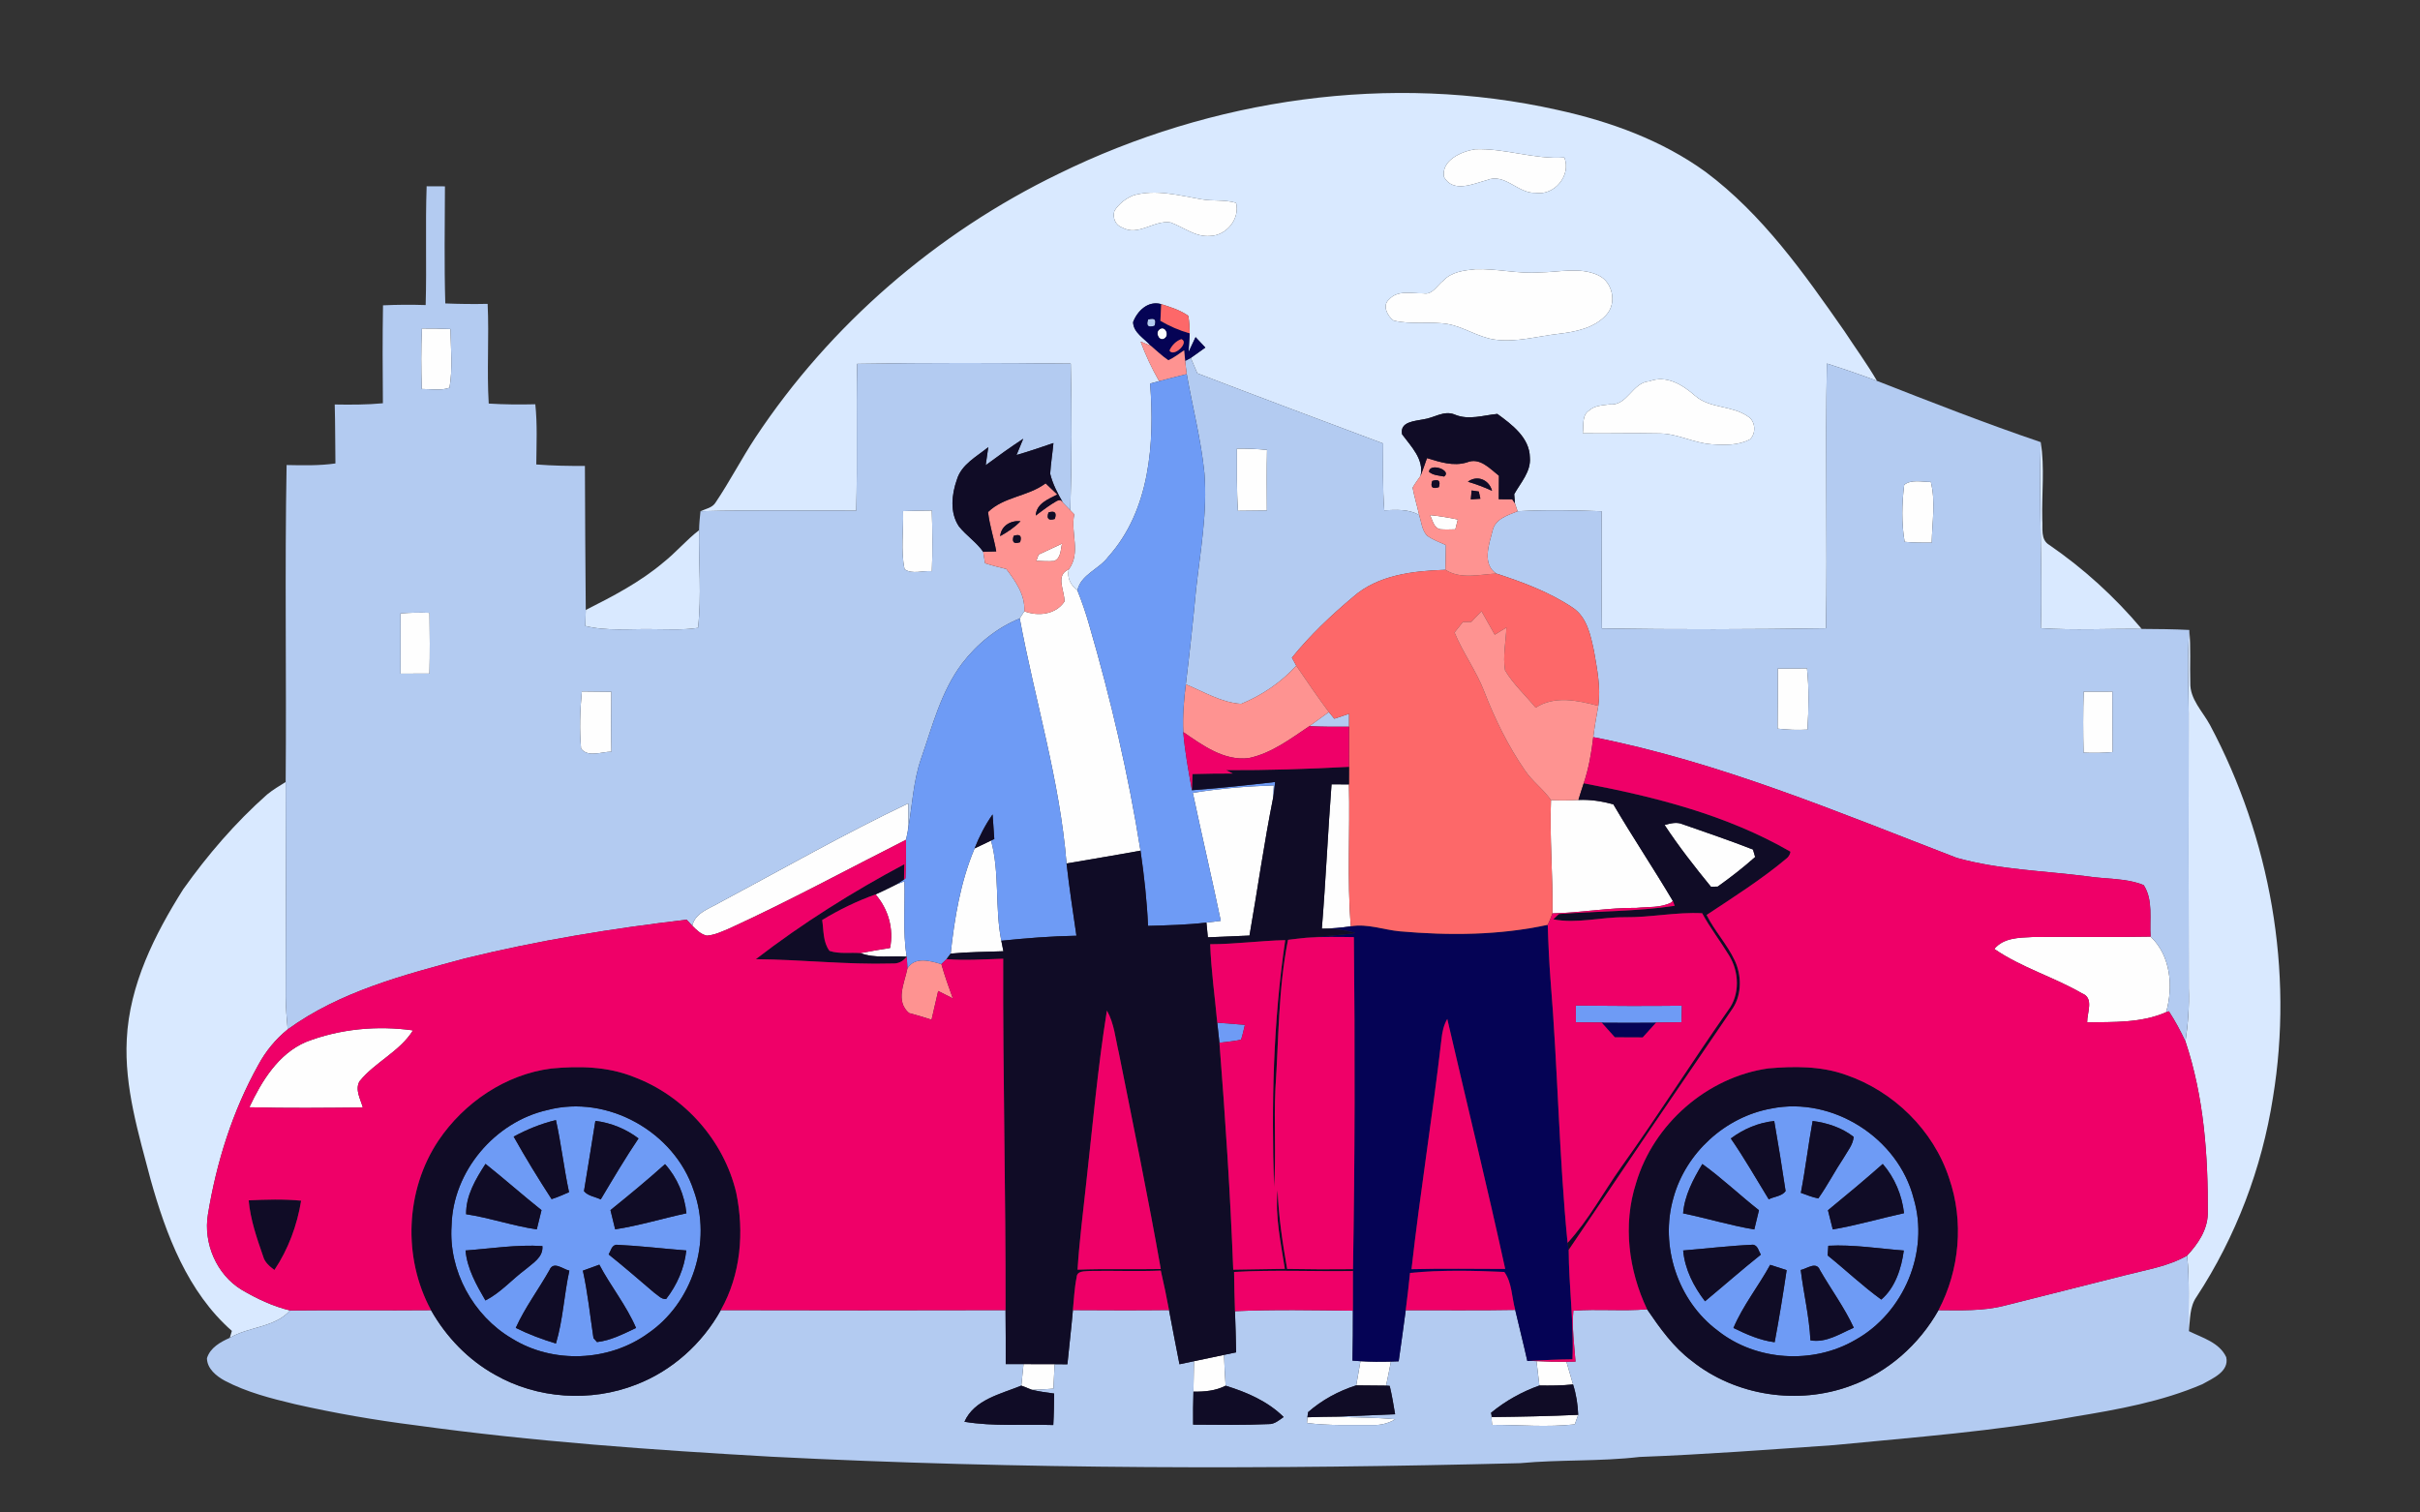 <?xml version="1.0" encoding="UTF-8" ?>
<!DOCTYPE svg PUBLIC "-//W3C//DTD SVG 1.1//EN" "http://www.w3.org/Graphics/SVG/1.1/DTD/svg11.dtd">
<svg width="624pt" height="390pt" viewBox="0 0 624 390" version="1.1" xmlns="http://www.w3.org/2000/svg">
<rect x="0" y="0" width="624" height="390" fill="#333333" stroke="none"/>
<g id="#fefefeff">
<path fill="#fefefe" opacity="1.00" d=" M 380.37 38.49 C 388.12 38.19 395.59 41.15 403.37 40.61 C 405.22 45.23 400.77 50.54 395.92 49.73 C 391.36 49.92 388.04 44.52 383.38 46.45 C 379.85 47.40 374.75 49.83 372.35 45.67 C 371.52 41.36 376.86 39.02 380.37 38.49 Z" />
<path fill="#fefefe" opacity="1.00" d=" M 292.35 50.34 C 298.08 48.74 303.99 50.39 309.68 51.37 C 312.67 51.92 315.80 51.42 318.73 52.31 C 319.75 56.47 316.24 60.74 312.04 60.84 C 308.25 61.18 305.19 58.59 301.83 57.36 C 297.57 56.67 293.48 61.05 289.35 58.66 C 287.58 58.08 286.82 56.08 287.35 54.38 C 288.50 52.54 290.32 51.12 292.35 50.34 Z" />
<path fill="#fefefe" opacity="1.00" d=" M 380.34 69.43 C 385.91 69.19 391.40 70.68 396.99 70.24 C 401.99 70.22 407.36 68.77 412.10 70.97 C 415.86 72.69 417.00 78.16 414.17 81.21 C 411.09 84.61 406.31 85.55 401.96 86.07 C 396.43 86.69 390.93 88.36 385.33 87.55 C 381.11 86.93 377.51 84.33 373.33 83.56 C 368.70 82.79 363.90 83.80 359.32 82.64 C 357.73 81.49 356.33 78.73 358.18 77.20 C 360.44 74.67 364.10 75.74 367.06 75.64 C 369.43 76.09 370.58 73.51 372.23 72.31 C 374.30 70.09 377.48 69.72 380.34 69.43 Z" />
<path fill="#fefefe" opacity="1.00" d=" M 108.79 84.70 C 111.24 84.68 113.70 84.73 116.15 84.84 C 116.23 89.88 116.78 94.99 115.90 99.99 C 113.60 100.79 111.12 100.30 108.75 100.30 C 108.59 95.10 108.55 89.90 108.79 84.70 Z" />
<path fill="#fefefe" opacity="1.00" d=" M 298.94 84.96 C 300.36 83.77 301.61 86.32 300.35 87.21 C 298.99 88.27 297.74 85.84 298.94 84.96 Z" />
<path fill="#fefefe" opacity="1.00" d=" M 425.32 98.30 C 429.74 96.64 433.84 99.21 437.05 102.02 C 440.91 105.40 446.59 104.48 450.68 107.37 C 452.68 108.54 452.86 111.71 451.27 113.26 C 448.26 114.90 444.67 114.79 441.35 114.56 C 436.79 114.24 432.64 111.85 428.04 111.77 C 421.40 111.61 414.76 111.84 408.12 111.73 C 408.41 109.73 407.79 107.11 409.79 105.83 C 411.22 104.54 413.22 104.52 415.02 104.27 C 419.67 104.73 420.83 98.62 425.32 98.30 Z" />
<path fill="#fefefe" opacity="1.00" d=" M 318.94 115.69 C 321.53 115.65 324.13 115.75 326.71 116.01 C 326.59 121.22 326.64 126.43 326.67 131.64 C 324.18 131.65 321.70 131.68 319.21 131.72 C 318.85 126.39 318.94 121.04 318.94 115.69 Z" />
<path fill="#fefefe" opacity="1.00" d=" M 491.00 125.03 C 492.78 123.54 495.66 124.28 497.87 124.27 C 499.14 129.29 498.20 134.75 498.10 139.93 C 495.76 139.92 493.43 139.97 491.11 139.71 C 490.28 134.93 490.39 129.85 491.00 125.03 Z" />
<path fill="#fefefe" opacity="1.00" d=" M 232.86 131.80 C 235.32 131.70 237.80 131.65 240.27 131.64 C 240.44 136.85 240.50 142.07 240.28 147.28 C 238.00 147.07 235.19 148.18 233.25 146.78 C 232.19 141.90 233.02 136.78 232.86 131.80 Z" />
<path fill="#fefefe" opacity="1.00" d=" M 368.70 132.82 C 371.11 133.06 373.52 133.45 375.90 133.96 C 375.74 134.60 375.43 135.86 375.27 136.49 C 373.98 136.51 372.68 136.58 371.40 136.47 C 369.67 136.16 369.42 134.08 368.70 132.82 Z" />
<path fill="#fefefe" opacity="1.00" d=" M 267.80 143.00 C 269.83 142.08 271.84 141.11 273.86 140.17 C 273.46 141.73 273.60 143.94 271.80 144.66 C 270.27 144.79 268.74 144.66 267.22 144.62 C 267.37 144.22 267.66 143.41 267.80 143.00 Z" />
<path fill="#fefefe" opacity="1.00" d=" M 274.47 155.11 C 274.56 152.28 271.99 148.38 275.58 146.82 C 275.09 149.06 276.08 150.89 277.81 152.23 C 278.96 155.13 279.99 158.08 280.83 161.08 C 286.41 180.21 290.96 199.66 294.08 219.34 C 287.74 220.52 281.36 221.54 275.01 222.65 C 273.29 201.22 266.84 180.55 262.94 159.47 C 263.34 158.86 263.73 158.23 264.12 157.61 C 267.65 159.00 272.24 158.47 274.47 155.11 Z" />
<path fill="#fefefe" opacity="1.00" d=" M 103.27 158.17 C 105.76 157.97 108.25 157.91 110.75 158.02 C 110.83 163.24 110.86 168.46 110.74 173.68 C 108.25 173.70 105.76 173.71 103.28 173.71 C 103.27 168.53 103.27 163.35 103.27 158.17 Z" />
<path fill="#fefefe" opacity="1.00" d=" M 458.40 172.38 C 460.90 172.36 463.41 172.35 465.93 172.34 C 466.51 177.58 466.36 182.87 466.06 188.13 C 463.49 188.27 460.90 188.18 458.35 187.88 C 458.42 182.71 458.39 177.54 458.40 172.38 Z" />
<path fill="#fefefe" opacity="1.00" d=" M 150.03 178.29 C 152.57 178.32 155.10 178.35 157.64 178.37 C 157.57 183.52 157.56 188.67 157.66 193.82 C 155.16 193.82 151.62 195.39 149.83 193.04 C 149.39 188.14 149.55 183.18 150.03 178.29 Z" />
<path fill="#fefefe" opacity="1.00" d=" M 537.28 178.34 C 539.75 178.33 542.22 178.32 544.69 178.32 C 544.72 183.52 544.69 188.73 544.75 193.93 C 542.25 194.16 539.75 194.19 537.25 194.07 C 537.12 188.82 537.11 183.58 537.28 178.34 Z" />
<path fill="#fefefe" opacity="1.00" d=" M 343.34 202.24 C 344.84 202.24 346.33 202.25 347.83 202.26 C 348.12 214.45 347.35 226.68 348.29 238.85 C 345.82 239.23 343.33 239.43 340.84 239.46 C 341.85 227.07 342.39 214.64 343.34 202.24 Z" />
<path fill="#fefefe" opacity="1.00" d=" M 307.57 204.43 C 314.48 203.33 321.47 202.74 328.46 202.52 C 328.41 203.33 328.32 204.95 328.27 205.76 C 325.91 217.52 324.26 229.42 322.18 241.24 C 318.60 241.38 315.02 241.53 311.45 241.69 C 311.32 240.42 311.20 239.16 311.08 237.89 C 312.31 237.74 313.54 237.59 314.78 237.44 C 312.48 226.41 309.90 215.45 307.57 204.43 Z" />
<path fill="#fefefe" opacity="1.00" d=" M 399.92 206.31 C 402.27 206.44 404.63 206.40 406.99 206.27 C 410.04 206.12 413.08 206.60 416.01 207.41 C 420.94 215.81 426.37 223.92 431.33 232.29 L 430.96 232.71 C 428.22 234.12 425.00 233.79 422.01 234.10 C 414.74 234.02 407.57 235.38 400.31 235.52 C 400.45 225.78 399.54 216.05 399.92 206.31 Z" />
<path fill="#fefefe" opacity="1.00" d=" M 185.67 232.68 C 201.80 224.08 217.69 215.00 234.21 207.15 C 234.22 209.49 234.24 211.84 234.10 214.18 C 233.95 214.97 233.79 215.75 233.63 216.53 C 218.50 224.18 203.59 232.29 188.17 239.36 C 186.27 240.16 184.34 241.10 182.25 241.26 C 180.72 240.93 179.55 239.76 178.50 238.69 C 179.29 235.29 183.02 234.26 185.67 232.68 Z" />
<path fill="#fefefe" opacity="1.00" d=" M 429.22 212.73 C 430.74 212.31 432.36 211.87 433.89 212.54 C 439.94 214.67 446.04 216.71 452.01 219.06 C 452.15 219.54 452.43 220.50 452.57 220.98 C 449.51 223.71 446.25 226.24 442.91 228.61 C 442.47 228.62 441.60 228.64 441.17 228.65 C 436.98 223.52 432.87 218.27 429.22 212.73 Z" />
<path fill="#fefefe" opacity="1.00" d=" M 251.30 218.77 C 252.72 218.10 254.13 217.42 255.55 216.74 C 257.83 225.17 256.49 234.06 258.19 242.57 C 258.38 243.47 258.56 244.37 258.73 245.28 C 254.20 245.46 249.65 245.45 245.13 245.89 C 246.13 236.67 247.67 227.36 251.30 218.77 Z" />
<path fill="#fefefe" opacity="1.00" d=" M 231.21 228.01 C 231.71 227.81 232.71 227.43 233.21 227.24 C 233.39 233.72 232.76 240.24 233.78 246.68 C 229.81 246.38 225.70 247.21 221.88 245.76 C 224.41 245.29 226.95 244.83 229.51 244.44 C 230.47 239.45 229.08 234.45 225.76 230.63 C 227.61 229.82 229.40 228.89 231.21 228.01 Z" />
<path fill="#fefefe" opacity="1.00" d=" M 514.24 244.69 C 516.61 241.80 520.59 241.79 524.01 241.62 C 534.18 241.50 544.36 241.72 554.54 241.51 C 559.74 246.51 560.42 254.36 558.54 261.00 C 552.12 263.82 545.02 263.51 538.18 263.62 C 538.14 261.10 540.02 257.34 536.85 256.14 C 529.53 251.90 521.24 249.51 514.24 244.69 Z" />
<path fill="#fefefe" opacity="1.00" d=" M 78.90 268.67 C 87.62 265.29 97.26 264.39 106.49 265.69 C 103.06 271.18 96.73 273.84 92.71 278.81 C 91.47 280.95 92.96 283.45 93.56 285.57 C 83.80 285.66 74.04 285.78 64.29 285.51 C 67.48 278.76 71.75 271.73 78.90 268.67 Z" />
<path fill="#fefefe" opacity="1.00" d=" M 307.87 350.99 C 310.45 350.44 313.03 349.89 315.62 349.36 C 315.72 352.01 315.84 354.66 316.03 357.31 C 313.46 358.63 310.58 358.89 307.73 358.84 C 307.79 356.22 307.83 353.60 307.87 350.99 Z" />
<path fill="#fefefe" opacity="1.00" d=" M 350.80 350.99 C 353.41 351.16 356.03 351.16 358.65 351.09 C 358.26 353.16 357.84 355.22 357.40 357.29 C 354.83 357.26 352.27 357.25 349.71 357.22 C 350.07 355.14 350.43 353.06 350.80 350.99 Z" />
<path fill="#fefefe" opacity="1.00" d=" M 263.92 351.74 C 266.59 351.75 269.26 351.74 271.93 351.76 C 271.83 353.86 271.72 355.96 271.63 358.07 C 269.77 358.20 267.91 358.34 266.06 358.36 C 265.38 358.09 264.02 357.55 263.35 357.29 C 263.56 355.44 263.73 353.59 263.92 351.74 Z" />
<path fill="#fefefe" opacity="1.00" d=" M 396.19 350.97 C 398.76 351.12 401.33 351.17 403.91 351.14 C 404.46 353.08 405.03 355.03 405.61 356.98 C 402.72 357.29 399.83 357.29 396.94 357.26 C 396.69 355.17 396.43 353.07 396.19 350.97 Z" />
<path fill="#fefefe" opacity="1.00" d=" M 384.74 367.41 C 384.64 366.36 384.55 365.33 384.47 364.29 L 384.70 365.39 C 392.11 365.31 399.53 365.16 406.94 364.82 C 406.72 365.43 406.28 366.66 406.06 367.28 C 399.00 368.07 391.84 367.40 384.74 367.41 Z" />
<path fill="#fefefe" opacity="1.00" d=" M 337.12 365.45 C 339.63 365.37 342.15 365.30 344.67 365.29 C 349.71 365.57 354.77 365.45 359.79 365.98 C 358.04 366.97 356.09 367.53 354.07 367.44 C 348.38 367.42 342.66 367.65 337.01 366.93 L 337.12 365.45 Z" />
</g>
<g id="#d9e9ffff">
<path fill="#d9e9ff" opacity="1.00" d=" M 272.91 44.84 C 312.41 25.42 358.54 18.66 401.67 28.36 C 415.16 31.32 428.50 36.15 439.76 44.30 C 454.48 55.28 465.19 70.50 475.59 85.40 C 478.38 89.67 481.41 93.80 483.98 98.21 C 479.71 96.61 475.40 95.12 471.06 93.74 C 470.64 116.49 471.20 139.25 470.84 162.01 C 451.58 162.30 432.30 162.35 413.05 162.05 C 412.86 151.97 413.11 141.90 412.98 131.83 C 405.76 131.57 398.52 131.43 391.31 131.83 C 391.14 131.32 390.80 130.29 390.63 129.78 C 390.58 129.19 390.49 128.02 390.44 127.43 C 392.08 124.47 394.80 121.60 394.48 117.98 C 394.42 112.85 389.82 109.45 386.09 106.73 C 382.45 107.08 378.72 108.40 375.16 106.92 C 372.37 105.70 369.77 107.78 367.04 108.13 C 364.83 108.59 360.87 108.71 361.53 111.99 C 363.85 115.12 367.25 118.44 366.29 122.71 C 365.60 123.72 364.83 124.68 364.25 125.76 C 364.69 128.14 365.41 130.45 365.94 132.82 C 363.21 131.20 359.98 131.47 356.94 131.59 C 356.48 125.85 356.64 120.10 356.65 114.35 C 340.66 108.36 324.68 102.37 308.74 96.26 C 308.17 94.94 307.60 93.62 307.04 92.30 C 308.29 91.40 309.54 90.51 310.80 89.62 C 309.98 88.71 309.13 87.81 308.28 86.93 C 307.68 88.21 307.08 89.50 306.47 90.78 C 306.56 89.17 306.69 87.57 306.77 85.96 C 306.72 84.44 306.69 82.91 306.39 81.42 C 304.30 79.96 301.83 79.18 299.42 78.42 C 296.06 77.45 293.27 80.15 292.17 83.06 C 292.22 85.78 295.10 87.29 296.73 89.15 C 296.07 88.88 294.77 88.35 294.11 88.08 C 295.40 91.61 297.02 95.01 298.88 98.28 C 298.30 98.43 297.14 98.74 296.56 98.90 C 297.74 114.30 296.55 131.57 285.73 143.61 C 283.41 146.77 278.70 148.14 277.81 152.23 C 276.08 150.89 275.09 149.06 275.58 146.82 C 278.80 142.53 275.98 137.39 277.00 132.62 C 276.74 132.35 276.24 131.83 275.98 131.57 C 276.38 118.98 276.37 106.36 276.09 93.76 C 257.74 93.56 239.37 93.50 221.02 93.82 C 220.76 106.43 221.10 119.06 220.79 131.67 C 207.40 131.69 194.00 131.45 180.62 131.83 C 181.95 131.19 183.65 130.96 184.49 129.61 C 188.16 124.17 191.17 118.31 194.78 112.83 C 214.08 83.70 241.48 60.07 272.91 44.84 M 380.37 38.49 C 376.86 39.02 371.52 41.36 372.35 45.67 C 374.75 49.83 379.85 47.40 383.38 46.45 C 388.04 44.52 391.36 49.92 395.92 49.73 C 400.77 50.54 405.22 45.23 403.37 40.61 C 395.59 41.15 388.12 38.19 380.37 38.49 M 292.35 50.34 C 290.32 51.12 288.50 52.54 287.35 54.38 C 286.82 56.08 287.58 58.08 289.35 58.66 C 293.48 61.05 297.57 56.67 301.83 57.36 C 305.19 58.59 308.25 61.18 312.04 60.84 C 316.24 60.74 319.75 56.47 318.73 52.31 C 315.80 51.42 312.67 51.92 309.68 51.37 C 303.99 50.39 298.08 48.74 292.35 50.34 M 380.34 69.43 C 377.48 69.72 374.30 70.09 372.23 72.31 C 370.58 73.51 369.43 76.09 367.06 75.64 C 364.10 75.74 360.44 74.67 358.18 77.20 C 356.33 78.73 357.73 81.49 359.32 82.64 C 363.90 83.80 368.70 82.79 373.33 83.56 C 377.51 84.33 381.11 86.93 385.33 87.55 C 390.93 88.36 396.43 86.69 401.96 86.07 C 406.31 85.55 411.09 84.61 414.17 81.21 C 417.00 78.16 415.86 72.69 412.10 70.97 C 407.36 68.77 401.99 70.22 396.99 70.24 C 391.40 70.68 385.91 69.19 380.34 69.43 M 425.32 98.30 C 420.83 98.62 419.67 104.73 415.02 104.27 C 413.22 104.52 411.22 104.54 409.79 105.83 C 407.79 107.11 408.41 109.73 408.12 111.73 C 414.76 111.84 421.40 111.61 428.04 111.77 C 432.64 111.85 436.79 114.24 441.35 114.56 C 444.67 114.79 448.26 114.90 451.27 113.26 C 452.86 111.71 452.68 108.54 450.68 107.37 C 446.59 104.48 440.91 105.40 437.05 102.02 C 433.84 99.21 429.74 96.64 425.32 98.30 Z" />
<path fill="#d9e9ff" opacity="1.00" d=" M 526.21 114.01 C 527.26 120.60 526.44 127.32 526.60 133.97 C 526.78 136.20 526.09 139.16 528.40 140.51 C 537.28 146.61 545.31 153.93 552.24 162.17 C 543.57 162.08 534.90 162.55 526.24 161.99 C 526.67 145.99 525.69 130.00 526.21 114.01 Z" />
<path fill="#d9e9ff" opacity="1.00" d=" M 171.01 145.06 C 174.28 142.48 176.96 139.25 180.26 136.71 C 180.12 145.10 180.94 153.55 179.99 161.90 C 176.01 162.52 171.98 162.23 167.98 162.23 C 162.29 162.13 156.52 162.80 150.93 161.41 C 150.97 160.03 151.01 158.66 151.04 157.28 C 158.01 153.77 165.02 150.12 171.01 145.06 Z" />
<path fill="#d9e9ff" opacity="1.00" d=" M 564.52 162.44 C 564.94 166.95 564.63 171.48 564.77 176.00 C 564.63 180.31 567.98 183.44 569.88 187.00 C 585.39 216.14 591.46 250.38 586.08 283.02 C 583.23 301.27 576.51 318.95 566.38 334.40 C 564.56 336.98 564.74 340.25 564.42 343.25 C 564.18 336.75 564.68 330.23 563.94 323.76 C 566.71 320.81 569.18 317.19 569.28 313.00 C 569.38 298.02 568.30 282.85 563.53 268.55 C 564.19 264.03 564.54 259.47 564.37 254.91 C 564.35 231.26 564.31 207.62 564.36 183.97 C 564.33 176.79 563.94 169.60 564.52 162.44 Z" />
<path fill="#d9e9ff" opacity="1.00" d=" M 68.85 204.88 C 70.35 203.66 72.01 202.65 73.66 201.64 C 73.73 220.10 73.75 238.57 73.67 257.03 C 73.69 259.84 73.93 262.63 74.18 265.43 C 71.08 267.93 68.51 271.06 66.62 274.57 C 59.97 286.48 55.82 299.70 53.62 313.12 C 52.37 320.57 55.84 328.68 62.35 332.60 C 66.25 334.89 70.39 336.86 74.81 337.91 C 70.83 342.35 64.20 342.04 59.26 344.96 C 59.39 344.52 59.66 343.62 59.79 343.18 C 48.38 333.15 42.82 318.40 38.83 304.14 C 35.73 292.32 32.04 280.36 32.69 267.99 C 33.37 253.92 39.87 240.99 47.24 229.30 C 53.55 220.42 60.70 212.11 68.85 204.88 Z" />
</g>
<g id="#b3cbf1ff">
<path fill="#b3cbf1" opacity="1.00" d=" M 110.01 48.03 C 111.58 48.04 113.15 48.04 114.73 48.05 C 114.69 58.11 114.53 68.18 114.82 78.24 C 118.46 78.39 122.10 78.43 125.74 78.35 C 126.14 86.92 125.50 95.50 126.02 104.06 C 130.02 104.31 134.03 104.34 138.03 104.24 C 138.58 109.40 138.33 114.59 138.28 119.76 C 142.45 120.09 146.64 120.16 150.82 120.14 C 150.87 132.52 150.92 144.90 151.04 157.28 C 151.01 158.66 150.97 160.03 150.93 161.41 C 156.52 162.80 162.29 162.13 167.98 162.23 C 171.98 162.23 176.01 162.52 179.99 161.90 C 180.94 153.55 180.12 145.10 180.26 136.71 C 180.28 135.08 180.45 133.45 180.62 131.83 C 194.00 131.45 207.40 131.69 220.79 131.67 C 221.10 119.06 220.76 106.43 221.02 93.82 C 239.37 93.50 257.74 93.56 276.09 93.76 C 276.37 106.36 276.38 118.98 275.98 131.57 C 275.52 131.09 274.59 130.14 274.12 129.67 C 272.74 127.30 271.44 124.83 270.79 122.16 C 270.95 119.50 271.39 116.88 271.63 114.24 C 268.47 115.33 265.31 116.40 262.11 117.33 C 262.69 115.94 263.26 114.54 263.84 113.14 C 260.54 115.31 257.33 117.61 254.16 119.96 C 254.33 118.80 254.66 116.47 254.83 115.30 C 251.87 117.73 247.95 119.70 246.75 123.63 C 245.38 127.49 244.87 132.18 247.27 135.75 C 249.17 138.11 251.77 139.80 253.52 142.29 C 253.64 143.03 253.88 144.51 254.00 145.24 C 255.80 145.82 257.64 146.27 259.48 146.72 C 261.88 149.90 264.38 153.40 264.12 157.61 C 263.73 158.23 263.34 158.86 262.94 159.47 C 257.04 161.87 251.94 166.04 248.08 171.08 C 242.64 178.30 240.43 187.21 237.51 195.61 C 235.42 201.60 235.23 207.99 234.10 214.18 C 234.24 211.84 234.22 209.49 234.21 207.15 C 217.69 215.00 201.80 224.08 185.67 232.68 C 183.02 234.26 179.29 235.29 178.50 238.69 C 178.14 238.30 177.42 237.53 177.06 237.15 C 157.85 239.39 138.73 242.51 119.94 247.12 C 104.10 251.39 87.66 255.65 74.18 265.43 C 73.93 262.63 73.69 259.84 73.67 257.03 C 73.75 238.57 73.73 220.10 73.66 201.64 C 73.89 174.40 73.40 147.15 73.90 119.91 C 78.10 119.99 82.32 120.10 86.49 119.50 C 86.42 114.44 86.45 109.37 86.31 104.30 C 90.45 104.37 94.60 104.37 98.73 103.98 C 98.65 95.56 98.62 87.14 98.76 78.73 C 102.42 78.56 106.09 78.54 109.76 78.66 C 110.05 68.45 109.65 58.24 110.01 48.03 M 108.79 84.70 C 108.55 89.90 108.59 95.10 108.75 100.30 C 111.12 100.30 113.60 100.79 115.90 99.99 C 116.78 94.99 116.23 89.88 116.15 84.84 C 113.70 84.73 111.24 84.68 108.79 84.70 M 232.86 131.80 C 233.02 136.78 232.19 141.90 233.25 146.78 C 235.19 148.18 238.00 147.07 240.28 147.28 C 240.50 142.07 240.44 136.85 240.27 131.64 C 237.80 131.65 235.32 131.70 232.86 131.80 M 103.27 158.17 C 103.27 163.35 103.27 168.53 103.28 173.71 C 105.76 173.71 108.25 173.70 110.74 173.68 C 110.86 168.46 110.83 163.24 110.75 158.02 C 108.25 157.91 105.76 157.97 103.27 158.17 M 150.03 178.29 C 149.55 183.18 149.39 188.14 149.83 193.04 C 151.62 195.39 155.16 193.82 157.66 193.82 C 157.56 188.67 157.57 183.52 157.64 178.37 C 155.10 178.35 152.57 178.32 150.03 178.29 Z" />
<path fill="#b3cbf1" opacity="1.00" d=" M 296.04 82.39 C 297.71 81.88 298.26 82.42 297.70 84.01 C 296.03 84.53 295.47 83.99 296.04 82.39 Z" />
<path fill="#b3cbf1" opacity="1.00" d=" M 305.60 93.06 C 305.96 92.87 306.68 92.49 307.04 92.30 C 307.60 93.62 308.17 94.94 308.74 96.26 C 324.68 102.37 340.66 108.36 356.65 114.35 C 356.64 120.10 356.48 125.85 356.94 131.59 C 359.98 131.47 363.21 131.20 365.94 132.82 C 366.51 134.59 366.63 136.68 367.96 138.11 C 369.43 139.19 371.17 139.79 372.82 140.55 C 372.80 142.68 372.77 144.80 372.70 146.93 C 364.42 147.21 355.33 148.21 348.86 153.94 C 343.20 158.70 337.77 163.82 333.12 169.58 C 333.40 170.09 333.96 171.12 334.24 171.64 C 330.38 175.92 325.36 179.32 320.04 181.49 C 314.91 181.17 310.41 178.37 305.76 176.46 C 306.76 168.31 307.64 160.15 308.41 151.98 C 309.51 142.02 311.38 132.04 310.56 121.99 C 309.70 113.38 307.50 104.98 306.00 96.47 C 305.84 95.34 305.71 94.20 305.60 93.06 M 318.94 115.69 C 318.94 121.04 318.85 126.39 319.21 131.72 C 321.70 131.68 324.18 131.65 326.67 131.64 C 326.64 126.43 326.59 121.22 326.71 116.01 C 324.13 115.75 321.53 115.65 318.94 115.69 Z" />
<path fill="#b3cbf1" opacity="1.00" d=" M 471.06 93.74 C 475.40 95.12 479.71 96.61 483.98 98.21 C 497.97 103.69 511.99 109.18 526.21 114.01 C 525.69 130.00 526.67 145.99 526.24 161.99 C 534.90 162.55 543.57 162.08 552.24 162.17 C 556.33 162.20 560.43 162.22 564.52 162.44 C 563.94 169.60 564.33 176.79 564.36 183.97 C 564.31 207.62 564.35 231.26 564.37 254.91 C 564.54 259.47 564.19 264.03 563.53 268.55 C 562.28 265.85 560.86 263.25 559.25 260.76 L 558.54 261.00 C 560.42 254.36 559.74 246.51 554.54 241.51 C 554.21 237.12 555.29 232.10 552.75 228.22 C 548.15 226.37 543.01 226.71 538.18 225.96 C 526.97 224.51 515.49 224.27 504.56 221.21 C 473.85 209.38 443.26 196.45 410.83 190.07 C 411.15 187.36 411.65 184.68 412.13 182.00 C 412.80 177.28 411.81 172.55 411.02 167.91 C 410.14 163.82 409.22 159.07 405.44 156.63 C 399.46 152.64 392.64 150.11 385.84 147.90 C 382.10 145.49 383.94 140.38 384.85 136.88 C 385.50 133.79 388.77 132.86 391.31 131.83 C 398.52 131.43 405.76 131.57 412.98 131.83 C 413.11 141.90 412.86 151.97 413.05 162.05 C 432.30 162.35 451.58 162.30 470.84 162.01 C 471.20 139.25 470.64 116.49 471.06 93.74 M 491.00 125.03 C 490.39 129.85 490.28 134.93 491.11 139.71 C 493.43 139.97 495.76 139.92 498.10 139.93 C 498.20 134.75 499.14 129.29 497.87 124.27 C 495.66 124.28 492.78 123.54 491.00 125.03 M 458.40 172.38 C 458.39 177.54 458.42 182.71 458.35 187.88 C 460.90 188.18 463.49 188.27 466.06 188.13 C 466.36 182.87 466.51 177.58 465.93 172.34 C 463.41 172.35 460.90 172.36 458.40 172.38 M 537.28 178.34 C 537.11 183.58 537.12 188.82 537.25 194.07 C 539.75 194.19 542.25 194.16 544.75 193.93 C 544.69 188.73 544.72 183.52 544.69 178.32 C 542.22 178.32 539.75 178.33 537.28 178.34 Z" />
<path fill="#b3cbf1" opacity="1.00" d=" M 337.61 187.25 C 339.28 186.04 340.96 184.82 342.65 183.61 C 343.00 184.04 343.70 184.89 344.05 185.32 C 345.33 184.92 346.59 184.48 347.86 184.05 C 347.86 184.88 347.86 186.55 347.86 187.38 C 344.44 187.42 341.02 187.40 337.61 187.25 Z" />
<path fill="#b3cbf1" opacity="1.00" d=" M 547.99 328.82 C 553.38 327.41 559.04 326.57 563.94 323.76 C 564.68 330.23 564.18 336.75 564.42 343.25 C 567.87 344.95 572.30 346.17 574.04 349.96 C 574.84 353.68 570.51 355.43 567.89 356.92 C 557.42 361.42 546.08 363.45 534.90 365.29 C 514.43 369.06 493.63 370.60 472.94 372.62 C 456.22 373.78 439.50 375.05 422.76 375.68 C 412.54 376.88 402.23 376.33 391.99 377.28 C 327.66 378.92 263.23 378.89 198.95 375.62 C 168.26 373.88 137.54 371.72 107.07 367.50 C 96.66 366.19 86.30 364.39 76.07 362.07 C 69.88 360.59 63.62 359.00 57.96 356.02 C 55.78 354.83 53.41 352.93 53.36 350.23 C 54.18 347.51 56.84 346.04 59.26 344.96 C 64.20 342.04 70.83 342.35 74.81 337.91 C 86.92 337.77 99.03 337.94 111.14 337.83 C 115.03 344.70 120.69 350.62 127.62 354.47 C 138.53 360.72 152.28 361.62 163.97 357.05 C 173.25 353.50 181.06 346.49 185.86 337.82 C 210.33 337.88 234.81 337.89 259.28 337.82 C 259.33 342.45 259.34 347.09 259.33 351.73 C 260.85 351.73 262.38 351.73 263.92 351.74 C 263.73 353.59 263.56 355.44 263.35 357.29 C 258.05 359.46 251.23 360.86 248.68 366.61 C 256.25 367.86 263.95 367.21 271.59 367.45 C 271.75 364.74 271.79 362.03 271.81 359.33 C 269.88 359.05 267.94 358.83 266.06 358.36 C 267.91 358.34 269.77 358.20 271.63 358.07 C 271.72 355.96 271.83 353.86 271.93 351.76 C 272.76 351.77 274.41 351.78 275.23 351.79 C 275.68 347.13 276.25 342.48 276.65 337.81 C 284.91 337.86 293.17 337.89 301.43 337.80 C 302.32 342.46 303.20 347.12 304.13 351.78 C 305.37 351.51 306.62 351.25 307.87 350.99 C 307.83 353.60 307.79 356.22 307.73 358.84 C 307.65 361.67 307.61 364.51 307.65 367.35 C 314.12 367.40 320.61 367.50 327.07 367.21 C 328.63 367.28 329.80 366.20 330.99 365.38 C 326.88 361.31 321.48 358.98 316.03 357.31 C 315.84 354.66 315.72 352.01 315.62 349.36 C 316.66 349.14 317.70 348.92 318.74 348.71 C 318.68 345.16 318.57 341.63 318.44 338.09 C 328.57 337.64 338.72 337.85 348.85 337.97 C 348.86 342.26 348.83 346.55 348.74 350.84 C 349.26 350.88 350.28 350.95 350.80 350.99 C 350.43 353.06 350.07 355.14 349.71 357.22 C 345.17 358.66 340.88 360.98 337.29 364.13 C 337.25 364.46 337.16 365.12 337.12 365.45 L 337.01 366.93 C 342.66 367.65 348.38 367.42 354.07 367.44 C 356.09 367.53 358.04 366.97 359.79 365.98 C 354.77 365.45 349.71 365.57 344.67 365.29 C 349.69 365.07 354.71 364.90 359.73 364.67 C 359.33 362.21 358.91 359.77 358.34 357.36 C 358.10 357.34 357.64 357.30 357.40 357.29 C 357.84 355.22 358.26 353.16 358.65 351.09 C 359.15 351.07 360.15 351.04 360.65 351.02 C 361.30 346.63 361.87 342.23 362.47 337.84 C 371.88 337.80 381.29 337.94 390.70 337.76 C 391.72 342.15 392.84 346.52 393.82 350.92 L 394.67 350.91 C 395.05 350.93 395.81 350.96 396.19 350.97 C 396.43 353.07 396.69 355.17 396.94 357.26 C 392.42 358.86 388.17 361.24 384.47 364.29 C 384.55 365.33 384.64 366.36 384.74 367.41 C 391.84 367.40 399.00 368.07 406.06 367.28 C 406.28 366.66 406.72 365.43 406.94 364.82 C 406.84 362.16 406.43 359.51 405.61 356.98 C 405.03 355.03 404.46 353.08 403.91 351.14 C 404.49 351.13 405.66 351.11 406.25 351.10 C 405.92 346.73 405.30 342.35 405.69 337.97 C 412.01 337.48 418.37 338.14 424.70 337.61 C 428.02 342.47 431.48 347.36 436.25 350.93 C 447.57 359.97 463.63 362.36 477.17 357.34 C 486.80 353.86 494.84 346.71 499.85 337.83 C 505.52 337.86 511.28 338.10 516.82 336.68 C 527.21 334.05 537.60 331.43 547.99 328.82 Z" />
</g>
<g id="#050355ff">
<path fill="#050355" opacity="1.00" d=" M 292.17 83.06 C 293.27 80.15 296.06 77.45 299.42 78.42 C 299.35 79.85 299.28 81.29 299.21 82.73 C 301.59 84.11 304.12 85.22 306.77 85.96 C 306.69 87.57 306.56 89.17 306.47 90.78 C 307.08 89.50 307.68 88.21 308.28 86.93 C 309.13 87.81 309.98 88.71 310.80 89.62 C 309.54 90.51 308.29 91.40 307.04 92.30 C 306.68 92.49 305.96 92.87 305.60 93.06 C 305.54 92.37 305.41 91.00 305.34 90.32 C 304.00 91.21 302.73 92.24 301.26 92.89 C 299.63 91.78 298.22 90.42 296.73 89.15 C 295.10 87.29 292.22 85.78 292.17 83.06 M 296.04 82.39 C 295.47 83.99 296.03 84.53 297.70 84.01 C 298.26 82.42 297.71 81.88 296.04 82.39 M 298.94 84.96 C 297.74 85.84 298.99 88.27 300.35 87.21 C 301.61 86.32 300.36 83.77 298.94 84.96 M 304.61 87.45 C 303.25 87.90 302.11 89.10 301.55 90.39 C 302.58 92.26 306.82 88.28 304.61 87.45 Z" />
<path fill="#050355" opacity="1.00" d=" M 348.29 238.85 C 352.58 238.11 356.74 239.76 360.97 240.15 C 373.67 241.26 386.57 241.19 399.09 238.47 C 399.23 243.32 399.46 248.17 399.83 253.00 C 401.69 275.47 401.99 298.06 404.20 320.48 C 404.27 320.94 404.42 321.84 404.49 322.29 C 404.53 331.71 405.85 341.07 405.46 350.50 C 401.86 350.53 398.26 350.70 394.67 350.91 L 393.82 350.92 C 392.84 346.52 391.72 342.15 390.70 337.76 C 389.79 334.52 389.89 330.75 387.89 327.98 C 379.81 327.62 371.65 327.43 363.58 328.23 C 363.25 331.44 362.88 334.64 362.47 337.84 C 361.87 342.23 361.30 346.63 360.65 351.02 C 360.15 351.04 359.15 351.07 358.65 351.09 C 356.03 351.16 353.41 351.16 350.80 350.99 C 350.28 350.95 349.26 350.88 348.74 350.84 C 348.83 346.55 348.86 342.26 348.85 337.97 C 348.86 334.55 348.84 331.14 348.86 327.73 L 348.87 327.26 C 349.37 298.72 349.40 270.17 349.10 241.64 C 345.02 241.58 340.93 241.50 336.86 241.80 C 341.06 241.39 345.28 241.20 349.46 240.58 C 346.66 239.76 343.75 239.43 340.84 239.46 C 343.33 239.43 345.82 239.23 348.29 238.85 M 371.68 268.06 C 369.38 287.83 366.19 307.48 363.96 327.26 C 372.01 327.05 380.07 327.20 388.12 327.20 C 383.41 305.65 378.15 284.22 373.18 262.74 C 372.24 264.36 371.86 266.20 371.68 268.06 Z" />
<path fill="#050355" opacity="1.00" d=" M 412.96 263.65 C 417.65 263.69 422.35 263.70 427.05 263.65 C 425.89 264.94 424.73 266.22 423.58 267.50 C 421.18 267.48 418.78 267.48 416.39 267.47 C 415.24 266.20 414.10 264.92 412.96 263.65 Z" />
</g>
<g id="#fd6869ff">
<path fill="#fd6869" opacity="1.00" d=" M 299.42 78.42 C 301.83 79.18 304.30 79.96 306.39 81.42 C 306.69 82.91 306.72 84.44 306.77 85.96 C 304.12 85.22 301.59 84.11 299.21 82.73 C 299.28 81.29 299.35 79.85 299.42 78.42 Z" />
<path fill="#fd6869" opacity="1.00" d=" M 304.61 87.45 C 306.82 88.28 302.58 92.26 301.55 90.39 C 302.11 89.10 303.25 87.90 304.61 87.45 Z" />
<path fill="#fd6869" opacity="1.00" d=" M 348.86 153.94 C 355.33 148.21 364.42 147.21 372.70 146.93 C 376.73 149.47 381.43 148.11 385.84 147.90 C 392.64 150.11 399.46 152.64 405.44 156.63 C 409.22 159.07 410.14 163.82 411.02 167.91 C 411.81 172.55 412.80 177.28 412.13 182.00 C 406.87 180.62 400.87 179.27 395.97 182.48 C 393.35 179.27 390.20 176.44 388.08 172.85 C 387.47 169.20 388.30 165.48 388.43 161.82 C 387.42 162.43 386.42 163.04 385.42 163.66 C 384.29 161.64 383.15 159.62 382.01 157.60 C 381.13 158.51 380.25 159.43 379.38 160.35 C 378.64 160.36 377.91 160.38 377.19 160.40 C 376.47 161.29 375.76 162.19 375.05 163.09 C 377.24 168.37 380.68 173.01 382.73 178.35 C 385.49 185.46 388.87 192.37 393.22 198.66 C 395.11 201.50 397.99 203.49 399.92 206.31 C 399.54 216.05 400.45 225.78 400.31 235.52 C 399.95 236.53 399.54 237.51 399.09 238.47 C 386.57 241.19 373.67 241.26 360.97 240.15 C 356.74 239.76 352.58 238.11 348.29 238.85 C 347.35 226.68 348.12 214.45 347.83 202.26 C 347.83 200.75 347.83 199.24 347.85 197.73 C 347.86 194.28 347.87 190.83 347.86 187.38 C 347.86 186.55 347.86 184.88 347.86 184.05 C 346.59 184.48 345.33 184.92 344.05 185.32 C 343.70 184.89 343.00 184.04 342.65 183.61 C 339.73 179.70 336.97 175.67 334.24 171.64 C 333.96 171.12 333.40 170.09 333.12 169.58 C 337.77 163.82 343.20 158.70 348.86 153.94 Z" />
</g>
<g id="#fe9391ff">
<path fill="#fe9391" opacity="1.00" d=" M 294.11 88.08 C 294.77 88.35 296.07 88.88 296.73 89.15 C 298.22 90.42 299.63 91.78 301.26 92.89 C 302.73 92.24 304.00 91.21 305.34 90.32 C 305.41 91.00 305.54 92.37 305.60 93.06 C 305.71 94.20 305.84 95.34 306.00 96.47 C 303.62 97.05 301.24 97.64 298.88 98.28 C 297.02 95.01 295.40 91.61 294.11 88.08 Z" />
<path fill="#fe9391" opacity="1.00" d=" M 367.95 118.13 C 371.28 119.13 374.75 120.31 378.24 119.23 C 381.58 117.86 384.12 120.81 386.50 122.67 C 386.47 124.69 386.47 126.71 386.46 128.73 C 387.33 128.73 389.06 128.74 389.93 128.75 C 390.10 129.01 390.45 129.52 390.63 129.78 C 390.80 130.29 391.14 131.32 391.31 131.83 C 388.77 132.86 385.50 133.79 384.85 136.88 C 383.94 140.38 382.10 145.49 385.84 147.90 C 381.43 148.11 376.73 149.47 372.70 146.93 C 372.77 144.80 372.80 142.68 372.82 140.55 C 371.17 139.79 369.43 139.19 367.96 138.11 C 366.63 136.68 366.51 134.59 365.94 132.82 C 365.41 130.45 364.69 128.14 364.25 125.76 C 364.83 124.68 365.60 123.72 366.29 122.71 C 366.89 121.20 367.40 119.66 367.95 118.13 M 368.46 121.65 C 369.50 122.57 371.05 122.61 372.37 122.88 C 374.50 121.31 368.64 119.18 368.46 121.65 M 378.49 124.21 C 380.62 124.85 382.71 125.61 384.72 126.56 C 383.99 123.73 380.94 122.40 378.49 124.21 M 369.30 124.02 C 368.78 125.63 369.35 126.16 371.01 125.62 C 371.52 124.00 370.94 123.47 369.30 124.02 M 379.46 126.47 C 379.41 127.05 379.30 128.20 379.25 128.77 C 379.87 128.73 381.10 128.65 381.72 128.60 C 381.62 128.14 381.41 127.21 381.31 126.74 C 380.84 126.68 379.92 126.54 379.46 126.47 M 368.70 132.82 C 369.42 134.08 369.67 136.16 371.40 136.47 C 372.68 136.58 373.98 136.51 375.27 136.49 C 375.43 135.86 375.74 134.60 375.90 133.96 C 373.52 133.45 371.11 133.06 368.70 132.82 Z" />
<path fill="#fe9391" opacity="1.00" d=" M 254.77 132.03 C 258.85 128.04 265.11 128.03 269.61 124.63 C 270.61 125.59 271.61 126.55 272.63 127.51 C 270.28 128.74 267.24 129.82 267.07 132.93 C 268.45 131.91 269.81 130.85 271.27 129.91 C 272.15 129.51 273.33 128.15 274.12 129.67 C 274.59 130.14 275.52 131.09 275.98 131.57 C 276.24 131.83 276.74 132.35 277.00 132.62 C 275.98 137.39 278.80 142.53 275.58 146.82 C 271.99 148.38 274.56 152.28 274.47 155.11 C 272.24 158.47 267.65 159.00 264.12 157.61 C 264.38 153.40 261.88 149.90 259.48 146.72 C 257.64 146.27 255.80 145.82 254.00 145.24 C 253.88 144.51 253.64 143.03 253.52 142.29 C 254.36 142.26 256.04 142.20 256.88 142.18 C 256.29 138.77 255.14 135.47 254.77 132.03 M 270.36 132.14 C 269.81 133.75 270.35 134.31 271.98 133.81 C 272.53 132.19 271.99 131.63 270.36 132.14 M 257.89 138.25 C 259.79 137.19 261.64 135.97 263.15 134.38 C 260.58 134.18 258.19 135.54 257.89 138.25 M 261.37 138.18 C 260.87 139.81 261.43 140.35 263.04 139.80 C 263.54 138.16 262.98 137.62 261.37 138.18 M 267.80 143.00 C 267.66 143.41 267.37 144.22 267.22 144.62 C 268.74 144.66 270.27 144.79 271.80 144.66 C 273.60 143.94 273.46 141.73 273.86 140.17 C 271.84 141.11 269.83 142.08 267.80 143.00 Z" />
<path fill="#fe9391" opacity="1.00" d=" M 379.38 160.35 C 380.25 159.43 381.13 158.51 382.01 157.60 C 383.15 159.62 384.29 161.64 385.42 163.66 C 386.42 163.04 387.42 162.43 388.43 161.82 C 388.30 165.48 387.47 169.20 388.08 172.85 C 390.20 176.44 393.35 179.27 395.97 182.48 C 400.87 179.27 406.87 180.62 412.13 182.00 C 411.65 184.68 411.15 187.36 410.83 190.07 C 410.36 194.10 409.67 198.12 408.36 201.97 C 407.90 203.40 407.42 204.83 406.99 206.27 C 404.63 206.40 402.27 206.44 399.92 206.31 C 397.99 203.49 395.11 201.50 393.22 198.66 C 388.87 192.37 385.49 185.46 382.73 178.35 C 380.68 173.01 377.24 168.37 375.05 163.09 C 375.76 162.19 376.47 161.29 377.19 160.40 C 377.91 160.38 378.64 160.36 379.38 160.35 Z" />
<path fill="#fe9391" opacity="1.00" d=" M 334.24 171.64 C 336.97 175.67 339.73 179.70 342.65 183.61 C 340.96 184.82 339.28 186.04 337.61 187.25 C 332.75 190.52 327.87 194.23 322.03 195.47 C 315.63 196.28 310.10 192.19 305.11 188.77 C 304.92 184.65 305.26 180.53 305.76 176.46 C 310.41 178.37 314.91 181.17 320.04 181.49 C 325.36 179.32 330.38 175.92 334.24 171.64 Z" />
<path fill="#fe9391" opacity="1.00" d=" M 233.98 249.70 C 235.95 246.57 239.82 247.75 242.74 248.60 C 243.58 251.59 244.63 254.52 245.69 257.44 C 244.42 256.81 243.17 256.17 241.91 255.53 C 241.35 258.00 240.79 260.47 240.20 262.94 C 238.27 262.32 236.34 261.71 234.38 261.21 C 230.80 258.11 233.23 253.49 233.98 249.70 Z" />
</g>
<g id="#6e9bf5ff">
<path fill="#6e9bf5" opacity="1.00" d=" M 298.88 98.28 C 301.24 97.64 303.62 97.05 306.00 96.47 C 307.50 104.98 309.70 113.38 310.56 121.99 C 311.38 132.04 309.51 142.02 308.41 151.98 C 307.64 160.15 306.76 168.31 305.76 176.46 C 305.26 180.53 304.92 184.65 305.11 188.77 C 305.52 193.81 306.45 198.79 307.34 203.76 C 314.51 203.23 321.66 202.46 328.80 201.64 C 328.62 203.01 328.53 204.39 328.27 205.76 C 328.32 204.95 328.41 203.33 328.46 202.52 C 321.47 202.74 314.48 203.33 307.57 204.43 C 309.90 215.45 312.48 226.41 314.78 237.44 C 313.54 237.59 312.31 237.74 311.08 237.89 C 306.09 238.49 301.05 238.59 296.03 238.74 C 295.73 232.24 295.02 225.77 294.08 219.34 C 290.96 199.66 286.41 180.21 280.83 161.08 C 279.99 158.08 278.96 155.13 277.81 152.23 C 278.70 148.14 283.41 146.77 285.73 143.61 C 296.55 131.57 297.74 114.30 296.56 98.90 C 297.14 98.74 298.30 98.43 298.88 98.28 Z" />
<path fill="#6e9bf5" opacity="1.00" d=" M 248.08 171.08 C 251.94 166.04 257.04 161.87 262.94 159.47 C 266.84 180.55 273.29 201.22 275.01 222.65 C 275.71 228.88 276.66 235.08 277.56 241.28 C 271.08 241.39 264.63 241.91 258.19 242.57 C 256.49 234.06 257.83 225.17 255.55 216.74 C 255.76 216.64 256.17 216.44 256.38 216.34 C 256.25 214.22 256.11 212.11 255.94 210.00 C 254.04 212.72 252.51 215.68 251.30 218.77 C 247.67 227.36 246.13 236.67 245.13 245.89 C 244.86 246.25 244.33 246.96 244.06 247.32 C 243.62 247.75 243.18 248.18 242.74 248.60 C 239.82 247.75 235.95 246.57 233.98 249.70 C 233.94 248.69 233.88 247.68 233.78 246.68 C 232.76 240.24 233.39 233.72 233.21 227.24 C 232.71 227.43 231.71 227.81 231.21 228.01 C 231.69 227.70 232.63 227.08 233.10 226.78 L 233.48 226.49 C 233.67 223.17 233.58 219.85 233.63 216.53 C 233.79 215.75 233.95 214.97 234.10 214.18 C 235.23 207.99 235.42 201.60 237.51 195.61 C 240.43 187.21 242.64 178.30 248.08 171.08 Z" />
<path fill="#6e9bf5" opacity="1.00" d=" M 406.33 259.29 C 415.45 259.38 424.56 259.43 433.67 259.32 C 433.63 260.74 433.59 262.16 433.57 263.59 C 431.39 263.61 429.22 263.63 427.05 263.65 C 422.35 263.70 417.65 263.69 412.96 263.65 C 410.75 263.62 408.54 263.61 406.34 263.61 C 406.33 262.17 406.33 260.73 406.33 259.29 Z" />
<path fill="#6e9bf5" opacity="1.00" d=" M 313.87 263.70 C 316.25 263.87 318.62 264.06 321.00 264.26 C 320.69 265.53 320.43 266.83 320.01 268.07 C 318.18 268.52 316.29 268.62 314.43 268.87 C 314.26 267.14 314.05 265.42 313.87 263.70 Z" />
<path fill="#6e9bf5" opacity="1.00" d=" M 456.70 285.85 C 472.54 282.63 489.47 293.43 493.44 309.04 C 497.54 322.79 490.91 338.53 478.43 345.48 C 467.52 351.87 452.79 350.99 442.87 343.07 C 432.58 335.39 427.95 321.24 431.48 308.93 C 434.64 297.30 444.84 287.98 456.70 285.85 M 446.29 293.56 C 449.80 298.63 452.85 304.00 456.07 309.25 C 457.46 308.51 459.48 308.48 460.42 307.12 C 459.52 301.08 458.53 295.06 457.49 289.06 C 453.40 289.47 449.56 291.13 446.29 293.56 M 467.39 289.05 C 466.26 295.21 465.54 301.43 464.35 307.58 C 465.82 308.11 467.29 308.71 468.85 309.02 C 471.23 305.65 473.12 301.96 475.41 298.53 C 476.38 296.81 477.81 295.18 477.97 293.14 C 474.94 290.78 471.17 289.53 467.39 289.05 M 438.95 300.14 C 436.60 304.07 434.37 308.22 433.99 312.87 C 440.13 314.13 446.15 315.99 452.35 317.02 C 452.73 315.36 453.14 313.71 453.55 312.06 C 448.61 308.18 444.05 303.82 438.95 300.14 M 471.34 312.07 C 471.74 313.71 472.17 315.36 472.58 317.01 C 478.78 315.96 484.82 314.17 490.96 312.82 C 490.42 308.17 488.56 303.68 485.47 300.13 C 480.85 304.21 476.11 308.16 471.34 312.07 M 434.01 322.44 C 434.44 327.29 436.71 331.72 439.64 335.54 C 444.45 331.55 449.14 327.42 454.03 323.52 C 453.47 322.61 453.29 321.19 452.06 320.95 C 446.02 321.22 440.02 321.95 434.01 322.44 M 471.43 321.22 C 471.39 321.84 471.30 323.10 471.26 323.72 C 475.91 327.46 480.25 331.60 485.09 335.10 C 488.67 332.06 490.30 327.02 490.90 322.45 C 484.42 321.96 477.95 320.88 471.43 321.22 M 456.44 326.14 C 453.43 331.65 449.42 336.62 446.97 342.42 C 450.34 344.08 453.83 345.62 457.60 346.10 C 458.76 339.93 459.77 333.72 460.69 327.51 C 459.27 327.05 457.86 326.58 456.44 326.14 M 464.32 327.47 C 465.06 333.53 466.53 339.50 466.82 345.61 C 470.87 346.32 474.45 343.89 478.00 342.36 C 475.59 337.14 472.14 332.48 469.28 327.51 C 468.34 325.14 465.95 327.14 464.32 327.47 Z" />
<path fill="#6e9bf5" opacity="1.00" d=" M 141.19 286.22 C 156.65 282.16 173.89 291.86 178.86 306.95 C 183.67 320.13 178.60 336.02 166.97 343.90 C 156.90 351.12 142.54 351.69 132.00 345.14 C 122.00 339.26 115.64 327.66 116.44 316.04 C 116.76 302.05 127.59 289.25 141.19 286.22 M 132.45 293.08 C 135.52 298.56 138.81 303.93 142.23 309.20 C 143.78 308.72 145.25 308.04 146.73 307.41 C 145.41 301.25 144.71 294.97 143.35 288.82 C 139.53 289.73 135.89 291.22 132.45 293.08 M 153.52 289.02 C 152.53 295.06 151.60 301.11 150.58 307.15 C 151.65 308.41 153.47 308.58 154.90 309.28 C 158.06 303.98 161.19 298.67 164.64 293.55 C 161.40 291.09 157.56 289.53 153.52 289.02 M 125.19 300.11 C 122.66 304.03 120.12 308.26 120.19 313.09 C 126.34 314.02 132.25 316.11 138.41 317.00 C 138.80 315.34 139.22 313.69 139.63 312.04 C 134.75 308.15 130.07 304.00 125.19 300.11 M 157.41 312.03 C 157.81 313.68 158.23 315.33 158.62 316.99 C 164.83 316.03 170.86 314.18 177.00 312.85 C 176.51 308.18 174.64 303.67 171.48 300.18 C 166.92 304.28 162.18 308.18 157.41 312.03 M 120.04 322.44 C 120.46 327.16 122.84 331.31 125.17 335.33 C 129.09 333.34 131.98 329.94 135.47 327.35 C 137.37 325.69 140.10 324.23 139.86 321.30 C 133.23 320.88 126.64 321.95 120.04 322.44 M 156.94 323.46 C 160.93 326.65 164.79 330.00 168.68 333.32 C 169.64 333.94 170.50 335.07 171.76 334.96 C 174.57 331.35 176.48 327.00 176.96 322.44 C 170.94 321.97 164.94 321.24 158.90 320.96 C 157.67 321.16 157.49 322.57 156.94 323.46 M 141.69 327.48 C 138.87 332.49 135.36 337.14 132.99 342.40 C 136.31 344.06 139.79 345.36 143.35 346.43 C 145.18 340.32 145.44 333.86 146.81 327.64 C 145.17 327.28 142.70 325.05 141.69 327.48 M 150.29 327.64 C 151.57 333.38 152.15 339.24 153.03 345.04 C 153.26 345.29 153.71 345.80 153.94 346.06 C 157.53 345.64 160.78 343.93 164.01 342.42 C 161.53 336.62 157.47 331.67 154.54 326.10 C 153.12 326.60 151.70 327.11 150.29 327.64 Z" />
</g>
<g id="#100c26ff">
<path fill="#100c26" opacity="1.00" d=" M 367.04 108.13 C 369.77 107.78 372.37 105.70 375.16 106.92 C 378.72 108.40 382.45 107.08 386.09 106.73 C 389.82 109.45 394.42 112.85 394.48 117.98 C 394.80 121.60 392.08 124.47 390.44 127.43 C 390.49 128.02 390.58 129.19 390.63 129.78 C 390.45 129.52 390.10 129.01 389.93 128.75 C 389.06 128.74 387.33 128.73 386.46 128.73 C 386.47 126.71 386.47 124.69 386.50 122.67 C 384.12 120.81 381.58 117.86 378.24 119.23 C 374.75 120.31 371.28 119.13 367.95 118.13 C 367.40 119.66 366.89 121.20 366.29 122.71 C 367.25 118.44 363.85 115.12 361.53 111.99 C 360.87 108.71 364.83 108.59 367.04 108.13 Z" />
<path fill="#100c26" opacity="1.00" d=" M 254.16 119.96 C 257.33 117.61 260.54 115.31 263.84 113.14 C 263.26 114.54 262.69 115.94 262.11 117.33 C 265.31 116.40 268.47 115.33 271.63 114.24 C 271.39 116.88 270.95 119.50 270.79 122.16 C 271.44 124.83 272.74 127.30 274.12 129.67 C 273.33 128.15 272.15 129.51 271.27 129.91 C 269.81 130.85 268.45 131.91 267.07 132.93 C 267.24 129.82 270.28 128.74 272.63 127.51 C 271.61 126.55 270.61 125.59 269.61 124.63 C 265.11 128.03 258.85 128.04 254.77 132.03 C 255.14 135.47 256.29 138.77 256.88 142.18 C 256.04 142.20 254.36 142.26 253.52 142.29 C 251.77 139.80 249.17 138.11 247.27 135.75 C 244.87 132.18 245.38 127.49 246.75 123.63 C 247.95 119.70 251.87 117.73 254.83 115.30 C 254.66 116.47 254.33 118.80 254.16 119.96 Z" />
<path fill="#100c26" opacity="1.00" d=" M 368.46 121.65 C 368.64 119.18 374.50 121.31 372.37 122.88 C 371.05 122.61 369.50 122.57 368.46 121.65 Z" />
<path fill="#100c26" opacity="1.00" d=" M 378.49 124.21 C 380.94 122.40 383.99 123.73 384.72 126.56 C 382.71 125.61 380.62 124.85 378.49 124.21 Z" />
<path fill="#100c26" opacity="1.00" d=" M 369.30 124.02 C 370.94 123.47 371.52 124.00 371.01 125.62 C 369.35 126.16 368.78 125.63 369.30 124.02 Z" />
<path fill="#100c26" opacity="1.00" d=" M 379.46 126.47 C 379.92 126.54 380.84 126.68 381.31 126.74 C 381.41 127.21 381.62 128.14 381.72 128.60 C 381.10 128.65 379.87 128.73 379.25 128.77 C 379.30 128.20 379.41 127.05 379.46 126.47 Z" />
<path fill="#100c26" opacity="1.00" d=" M 270.36 132.14 C 271.99 131.63 272.53 132.19 271.98 133.81 C 270.35 134.31 269.81 133.75 270.36 132.14 Z" />
<path fill="#100c26" opacity="1.00" d=" M 257.89 138.25 C 258.19 135.54 260.58 134.18 263.15 134.38 C 261.64 135.97 259.79 137.19 257.89 138.25 Z" />
<path fill="#100c26" opacity="1.00" d=" M 261.37 138.18 C 262.98 137.62 263.54 138.16 263.04 139.80 C 261.43 140.35 260.87 139.81 261.37 138.18 Z" />
<path fill="#100c26" opacity="1.00" d=" M 316.18 198.59 C 326.74 198.64 337.30 198.29 347.85 197.73 C 347.83 199.24 347.83 200.75 347.83 202.26 C 346.33 202.25 344.84 202.24 343.34 202.24 C 342.39 214.64 341.85 227.07 340.84 239.46 C 343.75 239.43 346.66 239.76 349.46 240.58 C 345.28 241.20 341.06 241.39 336.86 241.80 C 335.27 241.95 333.69 242.15 332.12 242.34 C 329.58 255.02 329.73 268.04 328.86 280.90 C 328.47 289.30 329.07 297.72 328.52 306.11 C 327.81 284.86 328.28 263.48 331.40 242.42 C 324.94 242.56 318.52 243.46 312.05 243.47 C 312.29 250.25 313.26 256.96 313.87 263.70 C 314.05 265.42 314.26 267.14 314.43 268.87 C 315.96 288.35 317.25 307.86 317.99 327.39 C 322.43 327.30 326.86 327.24 331.30 327.18 C 330.27 320.46 328.75 313.72 329.43 306.88 C 329.69 313.71 330.71 320.47 331.89 327.20 C 337.55 327.31 343.21 327.32 348.87 327.26 L 348.86 327.73 C 338.65 327.89 328.42 327.38 318.21 327.98 C 318.25 331.35 318.32 334.72 318.44 338.09 C 318.57 341.63 318.68 345.16 318.74 348.71 C 317.70 348.92 316.66 349.14 315.62 349.36 C 313.03 349.89 310.45 350.44 307.87 350.99 C 306.62 351.25 305.37 351.51 304.13 351.78 C 303.20 347.12 302.32 342.46 301.43 337.80 C 300.80 334.39 300.09 331.00 299.31 327.62 C 293.21 327.88 287.10 327.60 281.00 327.72 C 279.78 327.88 277.70 327.57 277.62 329.34 C 277.04 332.13 276.93 334.98 276.65 337.81 C 276.25 342.48 275.68 347.13 275.23 351.79 C 274.41 351.78 272.76 351.77 271.93 351.76 C 269.26 351.74 266.59 351.75 263.92 351.74 C 262.38 351.73 260.85 351.73 259.33 351.73 C 259.34 347.09 259.33 342.45 259.28 337.82 C 259.36 307.61 258.57 277.42 258.68 247.21 C 253.81 247.36 248.93 247.70 244.06 247.32 C 244.33 246.96 244.86 246.25 245.13 245.89 C 249.65 245.45 254.20 245.46 258.73 245.28 C 258.56 244.37 258.38 243.47 258.19 242.57 C 264.63 241.91 271.08 241.39 277.56 241.28 C 276.66 235.08 275.71 228.88 275.01 222.65 C 281.36 221.54 287.74 220.52 294.08 219.34 C 295.02 225.77 295.73 232.24 296.03 238.74 C 301.05 238.59 306.09 238.49 311.08 237.89 C 311.20 239.16 311.32 240.42 311.45 241.69 C 315.02 241.53 318.60 241.38 322.18 241.24 C 324.26 229.42 325.91 217.52 328.27 205.76 C 328.53 204.39 328.62 203.01 328.80 201.64 C 321.66 202.46 314.51 203.23 307.34 203.76 C 307.38 202.72 307.45 200.64 307.49 199.60 C 310.94 199.51 314.41 199.44 317.87 199.46 C 317.30 199.16 316.74 198.88 316.18 198.59 M 285.42 260.58 C 283.05 275.28 281.76 290.13 280.10 304.93 C 279.31 312.41 278.32 319.87 277.85 327.39 C 285.00 327.11 292.16 327.36 299.31 327.22 C 296.02 308.57 292.19 290.01 288.48 271.44 C 287.61 267.79 287.30 263.91 285.42 260.58 Z" />
<path fill="#100c26" opacity="1.00" d=" M 406.99 206.27 C 407.42 204.83 407.90 203.40 408.36 201.97 C 426.79 205.47 445.34 210.15 461.69 219.62 C 461.55 220.37 461.18 220.98 460.57 221.44 C 454.13 226.82 447.02 231.31 440.05 235.93 C 442.11 240.04 445.31 243.45 447.28 247.61 C 449.09 251.39 449.17 256.28 446.87 259.88 C 432.68 280.64 418.54 301.44 404.49 322.29 C 404.42 321.84 404.27 320.94 404.20 320.48 C 409.63 314.58 413.41 307.43 418.03 300.92 C 427.52 287.66 436.22 273.86 445.59 260.51 C 448.68 256.50 448.45 250.61 445.87 246.41 C 443.63 242.72 440.96 239.29 438.90 235.48 C 432.24 235.14 425.66 236.58 419.00 236.51 C 412.85 236.45 406.51 238.25 400.51 237.04 C 400.87 236.70 401.61 236.03 401.97 235.69 C 411.91 234.93 421.95 235.05 431.82 233.57 C 431.69 233.25 431.45 232.61 431.33 232.29 C 426.37 223.92 420.94 215.81 416.01 207.41 C 413.08 206.60 410.04 206.12 406.99 206.27 M 429.22 212.73 C 432.87 218.27 436.98 223.52 441.17 228.65 C 441.60 228.64 442.47 228.62 442.91 228.61 C 446.25 226.24 449.51 223.71 452.57 220.98 C 452.43 220.50 452.15 219.54 452.01 219.06 C 446.04 216.71 439.94 214.67 433.89 212.54 C 432.36 211.87 430.74 212.31 429.22 212.73 Z" />
<path fill="#100c26" opacity="1.00" d=" M 251.30 218.77 C 252.51 215.68 254.04 212.72 255.94 210.00 C 256.11 212.11 256.25 214.22 256.38 216.34 C 256.17 216.44 255.76 216.64 255.55 216.74 C 254.13 217.42 252.72 218.10 251.30 218.77 Z" />
<path fill="#100c26" opacity="1.00" d=" M 194.89 247.33 C 206.89 238.08 219.81 229.96 233.18 222.84 C 233.16 224.15 233.13 225.46 233.10 226.78 C 232.63 227.08 231.69 227.70 231.21 228.01 C 229.40 228.89 227.61 229.82 225.76 230.63 C 220.95 232.35 216.36 234.58 212.00 237.23 C 212.41 239.90 212.18 242.91 213.89 245.19 C 216.43 246.04 219.23 245.54 221.88 245.76 C 225.70 247.21 229.81 246.38 233.78 246.68 C 232.83 247.94 231.58 248.53 230.03 248.44 C 218.30 248.78 206.61 247.42 194.89 247.33 Z" />
<path fill="#100c26" opacity="1.00" d=" M 113.07 294.07 C 119.66 284.30 130.35 277.03 142.14 275.52 C 149.27 274.83 156.69 274.98 163.42 277.69 C 176.41 282.55 186.64 294.03 189.84 307.55 C 191.94 317.69 191.03 328.69 185.86 337.82 C 181.06 346.49 173.25 353.50 163.97 357.05 C 152.28 361.62 138.53 360.72 127.62 354.47 C 120.69 350.62 115.03 344.70 111.14 337.83 C 103.80 324.33 104.50 306.85 113.07 294.07 M 141.19 286.22 C 127.59 289.25 116.76 302.05 116.44 316.04 C 115.64 327.66 122.00 339.26 132.00 345.14 C 142.54 351.69 156.90 351.12 166.97 343.90 C 178.60 336.02 183.67 320.13 178.86 306.95 C 173.89 291.86 156.65 282.16 141.19 286.22 Z" />
<path fill="#100c26" opacity="1.00" d=" M 421.85 305.09 C 426.35 289.83 440.17 277.73 455.95 275.49 C 462.59 274.91 469.49 274.86 475.86 277.12 C 488.20 281.31 498.55 291.39 502.60 303.84 C 506.43 314.90 505.31 327.49 499.85 337.83 C 494.84 346.71 486.80 353.86 477.17 357.34 C 463.63 362.36 447.57 359.97 436.25 350.93 C 431.48 347.36 428.02 342.47 424.70 337.61 C 419.93 327.56 418.40 315.79 421.85 305.09 M 456.70 285.85 C 444.84 287.98 434.64 297.30 431.48 308.93 C 427.95 321.24 432.58 335.39 442.87 343.07 C 452.79 350.99 467.52 351.87 478.43 345.48 C 490.91 338.53 497.54 322.79 493.44 309.04 C 489.47 293.43 472.54 282.63 456.70 285.85 Z" />
<path fill="#100c26" opacity="1.00" d=" M 132.45 293.08 C 135.89 291.22 139.53 289.73 143.35 288.82 C 144.71 294.97 145.41 301.25 146.73 307.41 C 145.25 308.04 143.78 308.72 142.23 309.20 C 138.81 303.93 135.52 298.56 132.45 293.08 Z" />
<path fill="#100c26" opacity="1.00" d=" M 153.52 289.02 C 157.56 289.53 161.40 291.09 164.64 293.55 C 161.19 298.67 158.06 303.98 154.90 309.28 C 153.47 308.58 151.65 308.41 150.58 307.15 C 151.60 301.11 152.53 295.06 153.52 289.02 Z" />
<path fill="#100c26" opacity="1.00" d=" M 446.29 293.56 C 449.56 291.13 453.40 289.47 457.49 289.06 C 458.53 295.06 459.52 301.08 460.42 307.12 C 459.48 308.48 457.46 308.51 456.07 309.25 C 452.85 304.00 449.80 298.63 446.29 293.56 Z" />
<path fill="#100c26" opacity="1.00" d=" M 467.39 289.05 C 471.17 289.53 474.94 290.78 477.97 293.14 C 477.81 295.18 476.38 296.81 475.41 298.53 C 473.12 301.96 471.23 305.65 468.85 309.02 C 467.29 308.71 465.82 308.11 464.35 307.58 C 465.54 301.43 466.26 295.21 467.39 289.05 Z" />
<path fill="#100c26" opacity="1.00" d=" M 125.19 300.11 C 130.07 304.00 134.75 308.15 139.63 312.04 C 139.22 313.69 138.80 315.34 138.41 317.00 C 132.25 316.11 126.34 314.02 120.19 313.09 C 120.12 308.26 122.66 304.03 125.19 300.11 Z" />
<path fill="#100c26" opacity="1.00" d=" M 157.41 312.03 C 162.18 308.18 166.92 304.28 171.48 300.18 C 174.64 303.67 176.51 308.18 177.00 312.85 C 170.86 314.18 164.83 316.03 158.62 316.99 C 158.23 315.33 157.81 313.68 157.41 312.03 Z" />
<path fill="#100c26" opacity="1.00" d=" M 438.95 300.14 C 444.05 303.82 448.61 308.18 453.55 312.06 C 453.14 313.71 452.73 315.36 452.35 317.02 C 446.15 315.99 440.13 314.13 433.99 312.87 C 434.37 308.22 436.60 304.07 438.95 300.14 Z" />
<path fill="#100c26" opacity="1.00" d=" M 471.34 312.07 C 476.11 308.16 480.85 304.21 485.47 300.13 C 488.56 303.68 490.42 308.17 490.96 312.82 C 484.82 314.17 478.78 315.96 472.58 317.01 C 472.17 315.36 471.74 313.71 471.34 312.07 Z" />
<path fill="#100c26" opacity="1.00" d=" M 64.12 309.52 C 68.62 309.29 73.15 309.17 77.65 309.60 C 76.62 315.94 74.35 322.11 70.76 327.47 C 69.55 326.55 68.29 325.55 67.87 324.01 C 66.23 319.30 64.57 314.52 64.12 309.52 Z" />
<path fill="#100c26" opacity="1.00" d=" M 120.04 322.44 C 126.64 321.95 133.23 320.88 139.86 321.30 C 140.10 324.23 137.37 325.69 135.47 327.35 C 131.98 329.94 129.09 333.34 125.17 335.33 C 122.84 331.31 120.46 327.16 120.04 322.44 Z" />
<path fill="#100c26" opacity="1.00" d=" M 156.94 323.46 C 157.49 322.57 157.67 321.16 158.90 320.96 C 164.94 321.24 170.94 321.97 176.96 322.44 C 176.48 327.00 174.57 331.35 171.76 334.96 C 170.50 335.07 169.64 333.94 168.68 333.32 C 164.79 330.00 160.93 326.65 156.94 323.46 Z" />
<path fill="#100c26" opacity="1.00" d=" M 434.01 322.44 C 440.02 321.95 446.02 321.22 452.06 320.95 C 453.29 321.19 453.47 322.61 454.03 323.52 C 449.14 327.42 444.45 331.55 439.64 335.54 C 436.71 331.72 434.44 327.29 434.01 322.44 Z" />
<path fill="#100c26" opacity="1.00" d=" M 471.43 321.22 C 477.95 320.88 484.42 321.96 490.90 322.45 C 490.30 327.02 488.67 332.06 485.09 335.10 C 480.25 331.60 475.91 327.46 471.26 323.72 C 471.30 323.10 471.39 321.84 471.43 321.22 Z" />
<path fill="#100c26" opacity="1.00" d=" M 141.69 327.48 C 142.70 325.05 145.17 327.28 146.81 327.64 C 145.44 333.86 145.18 340.32 143.35 346.43 C 139.79 345.36 136.31 344.06 132.99 342.40 C 135.36 337.14 138.87 332.49 141.69 327.48 Z" />
<path fill="#100c26" opacity="1.00" d=" M 150.29 327.64 C 151.70 327.11 153.12 326.60 154.54 326.10 C 157.47 331.67 161.53 336.62 164.01 342.42 C 160.78 343.93 157.53 345.64 153.94 346.06 C 153.71 345.80 153.26 345.29 153.03 345.04 C 152.15 339.24 151.57 333.38 150.29 327.64 Z" />
<path fill="#100c26" opacity="1.00" d=" M 456.44 326.14 C 457.86 326.58 459.27 327.05 460.69 327.51 C 459.77 333.72 458.76 339.93 457.60 346.10 C 453.83 345.62 450.34 344.08 446.97 342.42 C 449.42 336.62 453.43 331.65 456.44 326.14 Z" />
<path fill="#100c26" opacity="1.00" d=" M 464.32 327.47 C 465.95 327.14 468.34 325.14 469.28 327.51 C 472.14 332.48 475.59 337.14 478.00 342.36 C 474.45 343.89 470.87 346.32 466.82 345.61 C 466.53 339.50 465.06 333.53 464.32 327.47 Z" />
<path fill="#100c26" opacity="1.00" d=" M 248.68 366.61 C 251.23 360.86 258.05 359.46 263.35 357.29 C 264.02 357.55 265.38 358.09 266.06 358.36 C 267.94 358.83 269.88 359.05 271.81 359.33 C 271.79 362.03 271.75 364.74 271.59 367.45 C 263.95 367.21 256.25 367.86 248.68 366.61 Z" />
<path fill="#100c26" opacity="1.00" d=" M 307.73 358.84 C 310.58 358.89 313.46 358.63 316.03 357.31 C 321.48 358.98 326.88 361.31 330.99 365.38 C 329.80 366.20 328.63 367.28 327.07 367.21 C 320.61 367.50 314.12 367.40 307.65 367.35 C 307.61 364.51 307.65 361.67 307.73 358.84 Z" />
<path fill="#100c26" opacity="1.00" d=" M 337.29 364.13 C 340.88 360.98 345.17 358.66 349.71 357.22 C 352.27 357.25 354.83 357.26 357.40 357.29 C 357.64 357.30 358.10 357.34 358.34 357.36 C 358.91 359.77 359.33 362.21 359.73 364.67 C 354.71 364.90 349.69 365.07 344.67 365.29 C 342.15 365.30 339.63 365.37 337.12 365.45 C 337.16 365.12 337.25 364.46 337.29 364.13 Z" />
<path fill="#100c26" opacity="1.00" d=" M 384.47 364.29 C 388.17 361.24 392.42 358.86 396.94 357.26 C 399.83 357.29 402.72 357.29 405.61 356.98 C 406.43 359.51 406.84 362.16 406.94 364.82 C 399.53 365.16 392.11 365.31 384.70 365.39 L 384.47 364.29 Z" />
</g>
<g id="#EF0068ff">
<path fill="#EF0068" opacity="1.00" d=" M 322.03 195.47 C 327.87 194.23 332.75 190.52 337.61 187.25 C 341.02 187.40 344.44 187.42 347.86 187.38 C 347.87 190.83 347.86 194.28 347.85 197.73 C 337.30 198.29 326.74 198.64 316.18 198.59 C 316.74 198.88 317.30 199.16 317.87 199.46 C 314.41 199.44 310.94 199.51 307.49 199.60 C 307.45 200.64 307.38 202.72 307.34 203.76 C 306.45 198.79 305.52 193.81 305.11 188.77 C 310.10 192.19 315.63 196.28 322.03 195.47 Z" />
<path fill="#EF0068" opacity="1.00" d=" M 410.83 190.07 C 443.26 196.45 473.85 209.38 504.56 221.21 C 515.49 224.27 526.97 224.51 538.18 225.96 C 543.01 226.71 548.15 226.37 552.75 228.22 C 555.29 232.10 554.21 237.12 554.54 241.51 C 544.36 241.72 534.18 241.50 524.01 241.62 C 520.59 241.79 516.61 241.80 514.24 244.69 C 521.24 249.51 529.53 251.90 536.85 256.14 C 540.02 257.34 538.14 261.10 538.18 263.62 C 545.02 263.51 552.12 263.82 558.54 261.00 L 559.25 260.76 C 560.86 263.25 562.28 265.85 563.53 268.55 C 568.30 282.85 569.38 298.02 569.28 313.00 C 569.18 317.19 566.71 320.81 563.94 323.76 C 559.04 326.57 553.38 327.41 547.99 328.82 C 537.60 331.43 527.21 334.05 516.82 336.68 C 511.28 338.10 505.52 337.86 499.85 337.83 C 505.31 327.49 506.43 314.90 502.60 303.84 C 498.55 291.39 488.20 281.31 475.86 277.12 C 469.49 274.86 462.59 274.91 455.95 275.49 C 440.17 277.73 426.35 289.83 421.85 305.09 C 418.40 315.79 419.93 327.56 424.70 337.61 C 418.37 338.14 412.01 337.48 405.69 337.97 C 405.30 342.35 405.92 346.73 406.25 351.10 C 405.66 351.11 404.49 351.13 403.91 351.14 C 401.33 351.17 398.76 351.12 396.19 350.97 C 395.81 350.96 395.05 350.93 394.67 350.91 C 398.26 350.70 401.86 350.53 405.46 350.50 C 405.85 341.07 404.53 331.71 404.49 322.29 C 418.54 301.44 432.68 280.64 446.87 259.88 C 449.17 256.28 449.09 251.39 447.28 247.61 C 445.31 243.45 442.11 240.04 440.05 235.93 C 447.02 231.31 454.13 226.82 460.57 221.44 C 461.18 220.98 461.55 220.37 461.69 219.62 C 445.34 210.15 426.79 205.47 408.36 201.97 C 409.67 198.12 410.36 194.10 410.83 190.07 Z" />
<path fill="#EF0068" opacity="1.00" d=" M 188.17 239.36 C 203.59 232.29 218.50 224.18 233.63 216.53 C 233.58 219.85 233.67 223.17 233.48 226.49 L 233.10 226.78 C 233.13 225.46 233.16 224.15 233.18 222.84 C 219.81 229.96 206.89 238.08 194.89 247.33 C 206.61 247.42 218.30 248.78 230.03 248.44 C 231.58 248.53 232.83 247.94 233.78 246.68 C 233.88 247.68 233.94 248.69 233.98 249.70 C 233.23 253.49 230.80 258.11 234.38 261.21 C 236.34 261.71 238.27 262.32 240.20 262.94 C 240.79 260.47 241.35 258.00 241.91 255.53 C 243.17 256.17 244.42 256.81 245.69 257.44 C 244.63 254.52 243.58 251.59 242.74 248.60 C 243.18 248.18 243.62 247.75 244.06 247.32 C 248.93 247.70 253.81 247.36 258.68 247.21 C 258.57 277.42 259.36 307.61 259.28 337.82 C 234.81 337.89 210.33 337.88 185.86 337.82 C 191.03 328.69 191.94 317.69 189.84 307.55 C 186.64 294.03 176.41 282.55 163.42 277.69 C 156.69 274.98 149.27 274.83 142.14 275.52 C 130.35 277.03 119.66 284.30 113.07 294.07 C 104.50 306.85 103.80 324.33 111.14 337.83 C 99.03 337.94 86.92 337.77 74.81 337.91 C 70.39 336.86 66.25 334.89 62.35 332.60 C 55.84 328.68 52.37 320.57 53.62 313.12 C 55.82 299.70 59.97 286.48 66.62 274.57 C 68.51 271.06 71.08 267.93 74.18 265.43 C 87.66 255.65 104.10 251.39 119.94 247.12 C 138.73 242.51 157.85 239.39 177.06 237.15 C 177.42 237.53 178.14 238.30 178.50 238.69 C 179.55 239.76 180.72 240.93 182.25 241.26 C 184.34 241.10 186.27 240.16 188.17 239.36 M 78.90 268.67 C 71.75 271.73 67.48 278.76 64.29 285.51 C 74.04 285.78 83.80 285.66 93.56 285.57 C 92.96 283.45 91.47 280.95 92.71 278.81 C 96.73 273.84 103.06 271.18 106.49 265.69 C 97.26 264.39 87.62 265.29 78.90 268.67 M 64.12 309.52 C 64.57 314.52 66.23 319.30 67.87 324.01 C 68.29 325.55 69.55 326.55 70.76 327.47 C 74.35 322.11 76.62 315.94 77.65 309.60 C 73.15 309.17 68.62 309.29 64.12 309.52 Z" />
<path fill="#EF0068" opacity="1.00" d=" M 212.00 237.23 C 216.36 234.58 220.95 232.35 225.76 230.63 C 229.08 234.45 230.47 239.45 229.51 244.44 C 226.95 244.83 224.41 245.29 221.88 245.76 C 219.23 245.54 216.43 246.04 213.89 245.19 C 212.18 242.91 212.41 239.90 212.00 237.23 Z" />
<path fill="#EF0068" opacity="1.00" d=" M 431.33 232.29 C 431.45 232.61 431.69 233.25 431.82 233.57 C 421.95 235.05 411.91 234.93 401.97 235.69 C 401.61 236.03 400.87 236.70 400.51 237.04 C 406.51 238.25 412.85 236.45 419.00 236.51 C 425.66 236.58 432.24 235.14 438.90 235.48 C 440.96 239.29 443.63 242.72 445.87 246.41 C 448.45 250.61 448.68 256.50 445.59 260.51 C 436.22 273.86 427.52 287.66 418.03 300.92 C 413.41 307.43 409.63 314.58 404.20 320.48 C 401.99 298.06 401.69 275.47 399.83 253.00 C 399.46 248.17 399.23 243.32 399.09 238.47 C 399.54 237.51 399.95 236.53 400.31 235.52 C 407.57 235.38 414.74 234.02 422.01 234.10 C 425.00 233.79 428.22 234.12 430.96 232.71 L 431.33 232.29 M 406.33 259.29 C 406.33 260.73 406.33 262.17 406.34 263.61 C 408.54 263.61 410.75 263.62 412.96 263.65 C 414.10 264.92 415.24 266.20 416.39 267.47 C 418.78 267.48 421.18 267.48 423.58 267.50 C 424.73 266.22 425.89 264.94 427.05 263.65 C 429.22 263.63 431.39 263.61 433.57 263.59 C 433.59 262.16 433.63 260.74 433.67 259.32 C 424.56 259.43 415.45 259.38 406.33 259.29 Z" />
<path fill="#EF0068" opacity="1.00" d=" M 332.12 242.34 C 333.69 242.15 335.27 241.95 336.86 241.80 C 340.93 241.50 345.02 241.58 349.10 241.64 C 349.40 270.17 349.37 298.72 348.87 327.26 C 343.21 327.32 337.55 327.31 331.89 327.20 C 330.71 320.47 329.69 313.71 329.43 306.88 C 328.75 313.72 330.27 320.46 331.30 327.18 C 326.86 327.24 322.43 327.30 317.99 327.39 C 317.25 307.86 315.96 288.35 314.43 268.87 C 316.29 268.62 318.18 268.52 320.01 268.07 C 320.43 266.83 320.69 265.53 321.00 264.26 C 318.62 264.06 316.25 263.87 313.87 263.70 C 313.26 256.96 312.29 250.25 312.05 243.47 C 318.52 243.46 324.94 242.56 331.40 242.42 C 328.28 263.48 327.81 284.86 328.52 306.11 C 329.07 297.72 328.47 289.30 328.86 280.90 C 329.73 268.04 329.58 255.02 332.12 242.34 Z" />
<path fill="#EF0068" opacity="1.00" d=" M 285.42 260.58 C 287.30 263.91 287.61 267.79 288.48 271.44 C 292.19 290.01 296.02 308.57 299.31 327.22 C 292.16 327.36 285.00 327.11 277.85 327.39 C 278.32 319.87 279.31 312.41 280.10 304.93 C 281.76 290.13 283.05 275.28 285.42 260.58 Z" />
<path fill="#EF0068" opacity="1.00" d=" M 371.68 268.06 C 371.86 266.20 372.24 264.36 373.18 262.74 C 378.15 284.22 383.41 305.65 388.12 327.20 C 380.07 327.20 372.01 327.05 363.96 327.26 C 366.19 307.48 369.38 287.83 371.68 268.06 Z" />
<path fill="#EF0068" opacity="1.00" d=" M 277.62 329.34 C 277.70 327.57 279.78 327.88 281.00 327.72 C 287.10 327.60 293.21 327.88 299.31 327.62 C 300.09 331.00 300.80 334.39 301.43 337.80 C 293.17 337.89 284.91 337.86 276.65 337.81 C 276.93 334.98 277.04 332.13 277.62 329.34 Z" />
<path fill="#EF0068" opacity="1.00" d=" M 318.21 327.98 C 328.42 327.38 338.65 327.89 348.86 327.73 C 348.84 331.14 348.86 334.55 348.85 337.97 C 338.72 337.85 328.57 337.64 318.44 338.09 C 318.32 334.72 318.25 331.35 318.21 327.98 Z" />
<path fill="#EF0068" opacity="1.00" d=" M 363.58 328.23 C 371.65 327.43 379.81 327.62 387.89 327.98 C 389.89 330.75 389.79 334.52 390.70 337.76 C 381.29 337.94 371.88 337.80 362.47 337.84 C 362.88 334.64 363.25 331.44 363.58 328.23 Z" />
</g>
</svg>
